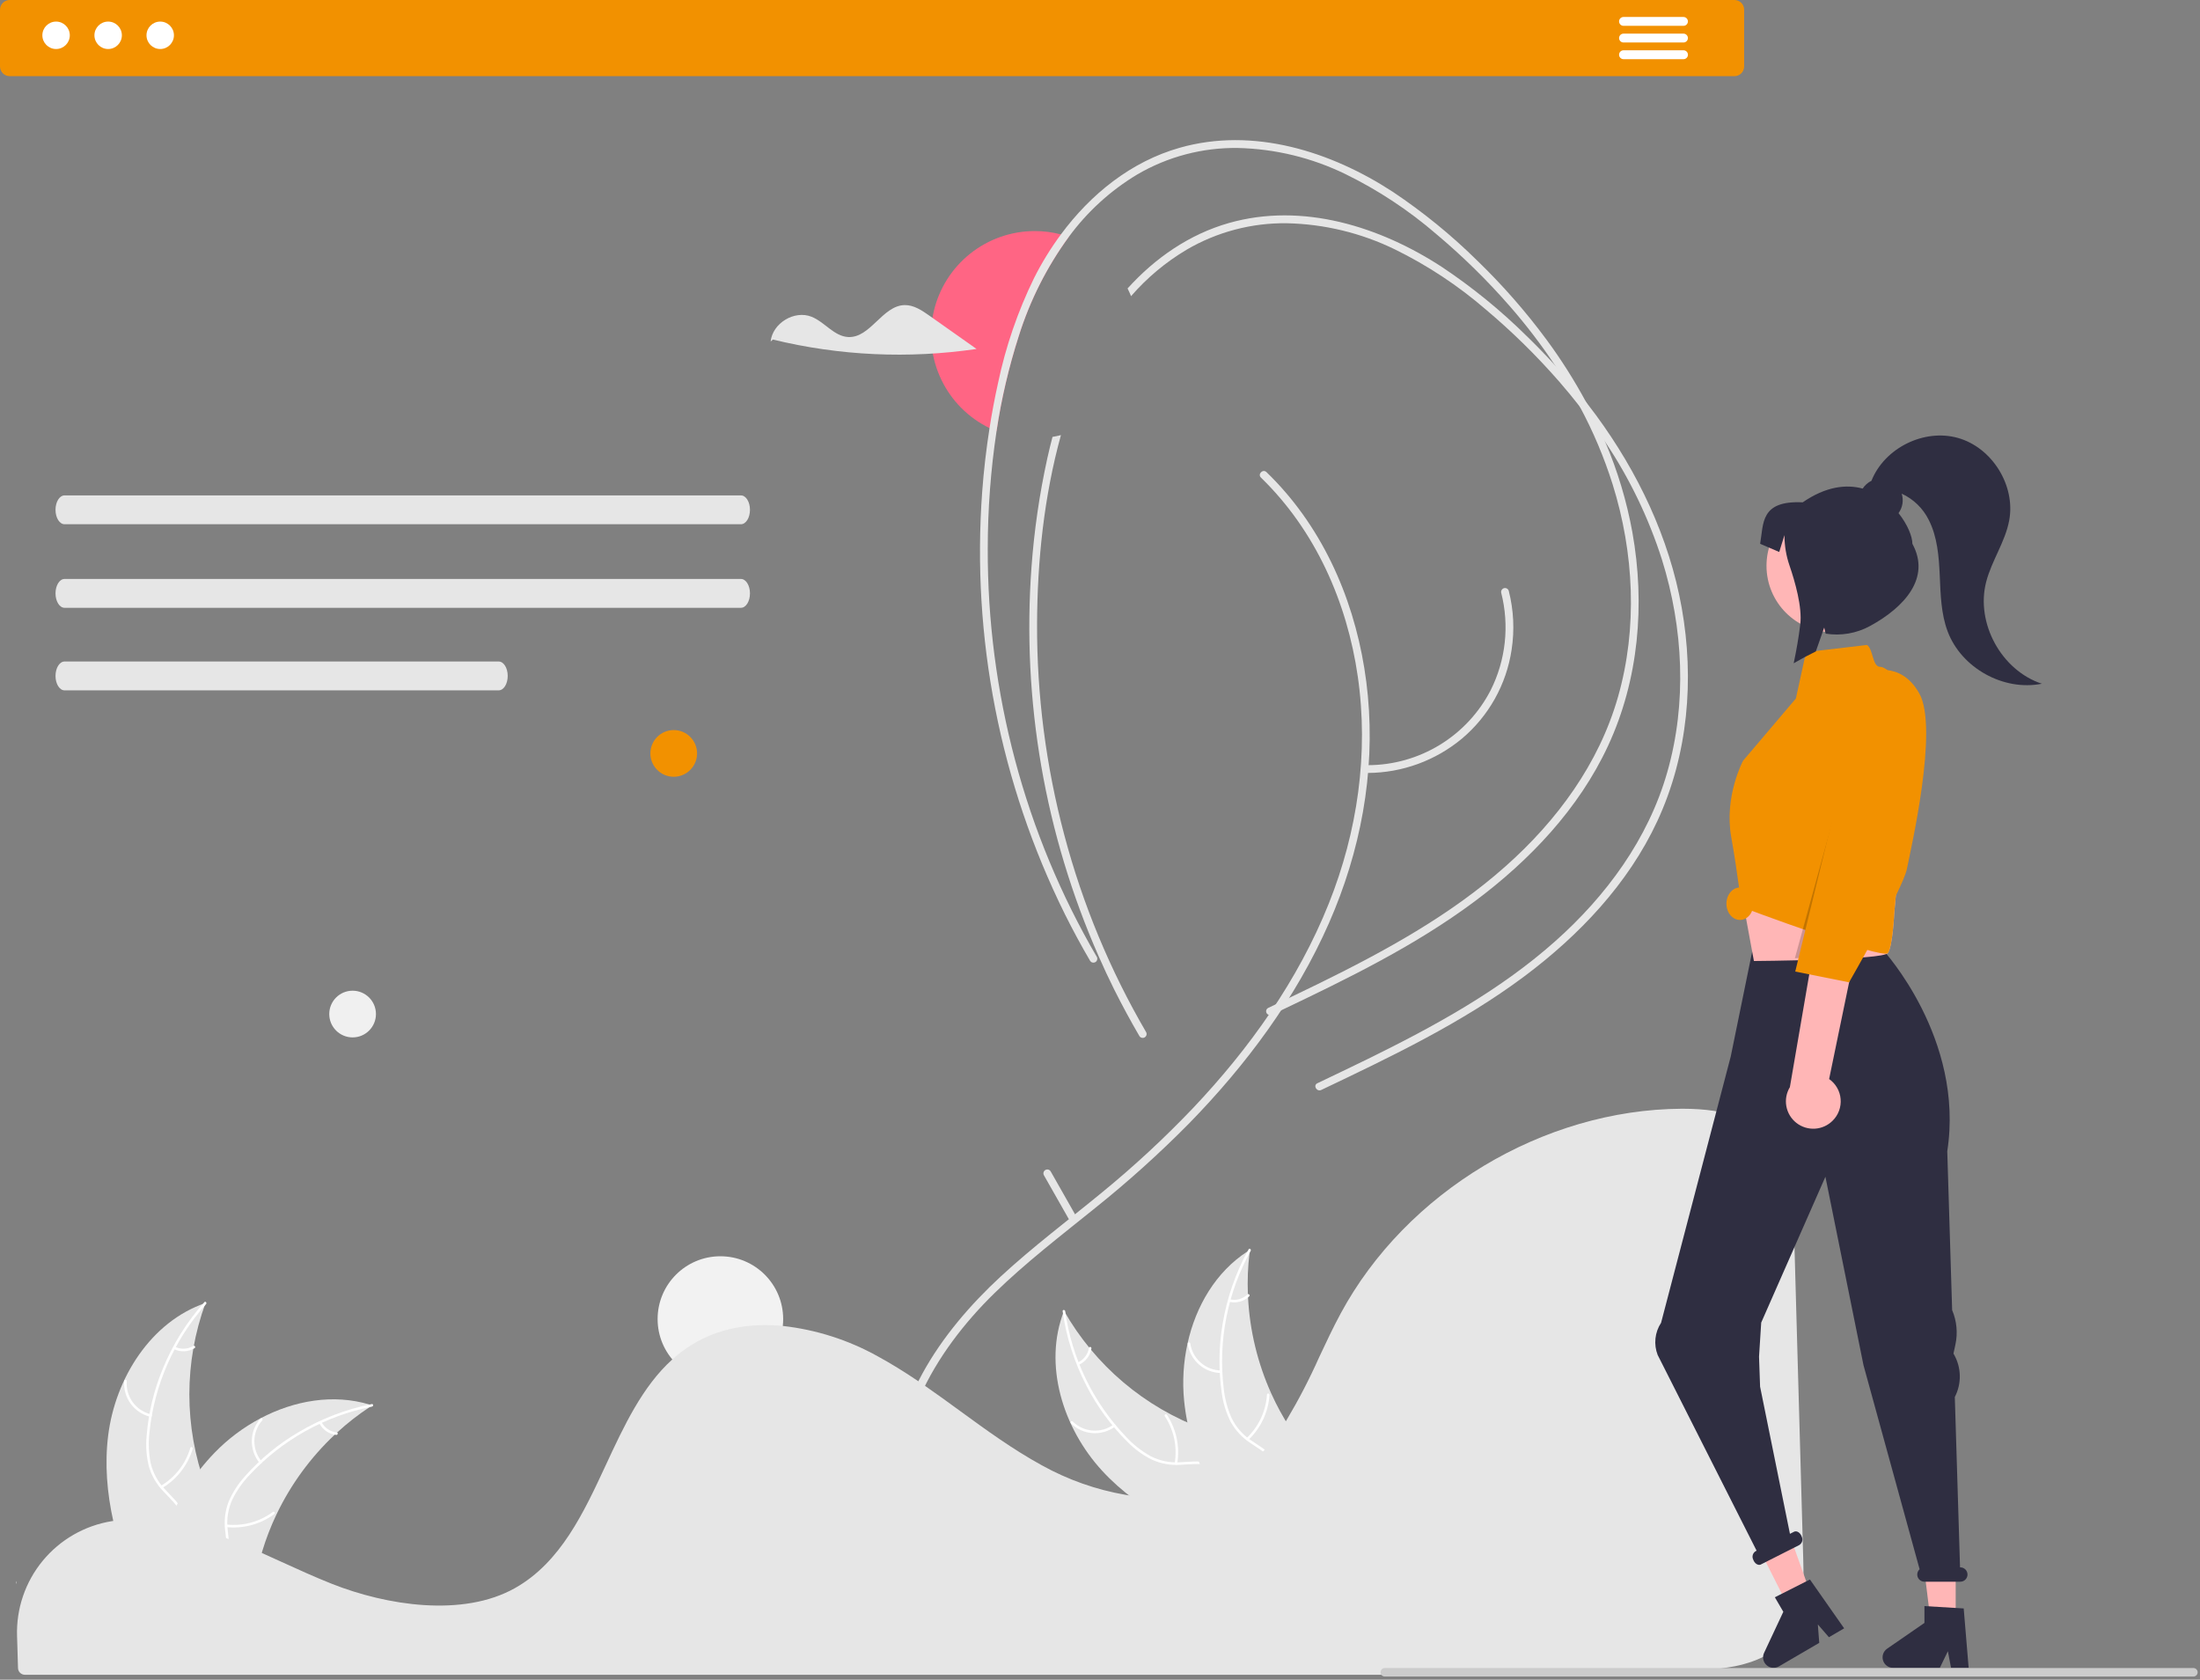 <svg width="613" height="468" viewBox="0 0 613 468" fill="none" xmlns="http://www.w3.org/2000/svg">
<rect x="0" y="0" width="613" height="468" fill="#808080" stroke="none"/>
<g clip-path="url(#clip0_18622_19428)">
<path d="M297.818 65.98C291.691 74.371 286.979 83.707 283.868 93.62C281.09 102.272 279.017 111.134 277.668 120.12C277.008 119.86 276.357 119.58 275.717 119.27C269.835 116.416 265.095 111.651 262.271 105.754C259.448 99.857 258.707 93.177 260.171 86.805C261.635 80.433 265.217 74.746 270.331 70.672C275.445 66.599 281.789 64.381 288.327 64.38C290.784 64.376 293.231 64.689 295.608 65.31C296.358 65.5 297.098 65.72 297.818 65.98Z" fill="#FF6584"/>
<path d="M30.139 399.961C32.127 383.982 42.029 368.239 57.268 363.039C51.258 379.485 51.26 397.528 57.272 413.973C59.613 420.307 62.877 427.109 60.675 433.492C59.304 437.464 55.952 440.503 52.204 442.404C48.456 444.304 44.297 445.21 40.19 446.097L39.382 446.766C32.862 432.043 28.152 415.94 30.139 399.961Z" fill="#E6E6E6"/>
<path d="M57.416 363.341C48.542 373.284 43.026 385.771 41.653 399.028C41.306 401.877 41.411 404.762 41.963 407.578C42.59 410.304 43.935 412.812 45.859 414.842C47.614 416.771 49.633 418.541 50.89 420.863C51.515 422.061 51.88 423.378 51.961 424.727C52.042 426.077 51.836 427.428 51.358 428.692C50.249 431.873 48.063 434.466 45.837 436.927C43.366 439.66 40.756 442.459 39.705 446.082C39.578 446.521 38.904 446.298 39.032 445.86C40.859 439.556 46.978 435.976 49.896 430.299C51.258 427.649 51.829 424.574 50.553 421.777C49.437 419.332 47.356 417.505 45.561 415.568C43.656 413.615 42.257 411.225 41.488 408.607C40.794 405.828 40.578 402.951 40.85 400.1C41.358 393.671 42.874 387.363 45.343 381.405C48.122 374.59 52.047 368.3 56.947 362.809C57.25 362.469 57.718 363.003 57.416 363.341Z" fill="white"/>
<path d="M41.847 394.734C39.654 394.201 37.722 392.907 36.395 391.081C35.069 389.256 34.434 387.018 34.605 384.768C34.642 384.313 35.351 384.347 35.315 384.803C35.151 386.898 35.743 388.982 36.981 390.68C38.22 392.377 40.025 393.576 42.07 394.06C42.514 394.165 42.289 394.839 41.847 394.734Z" fill="white"/>
<path d="M44.843 413.982C48.803 411.617 51.727 407.846 53.031 403.421C53.16 402.983 53.834 403.206 53.705 403.644C52.34 408.246 49.289 412.164 45.162 414.616C44.769 414.849 44.452 414.214 44.843 413.982Z" fill="white"/>
<path d="M48.783 375.262C49.589 375.645 50.477 375.822 51.368 375.777C52.259 375.731 53.124 375.466 53.887 375.003C54.277 374.765 54.594 375.4 54.206 375.637C53.361 376.144 52.405 376.436 51.421 376.489C50.437 376.541 49.455 376.351 48.561 375.936C48.474 375.904 48.401 375.84 48.359 375.757C48.318 375.674 48.309 375.577 48.335 375.488C48.365 375.399 48.429 375.325 48.513 375.283C48.597 375.241 48.694 375.233 48.783 375.262Z" fill="white"/>
<path d="M103.717 391.579C103.478 391.735 103.238 391.89 102.998 392.052C99.789 394.162 96.757 396.53 93.931 399.132C93.709 399.329 93.487 399.533 93.272 399.737C86.53 406.077 81.025 413.613 77.034 421.963C75.45 425.288 74.12 428.727 73.057 432.253C71.59 437.123 70.386 442.519 67.481 446.502C67.183 446.921 66.859 447.321 66.511 447.7H40.259C40.199 447.67 40.139 447.646 40.079 447.616L39.031 447.664C39.073 447.478 39.121 447.287 39.163 447.101C39.187 446.993 39.217 446.885 39.241 446.778C39.259 446.706 39.277 446.634 39.289 446.568C39.295 446.544 39.301 446.52 39.307 446.502C39.319 446.436 39.337 446.376 39.349 446.316C39.612 445.244 39.884 444.172 40.163 443.1C40.163 443.094 40.163 443.094 40.169 443.088C42.221 434.898 45.236 426.981 49.153 419.502C49.273 419.28 49.393 419.052 49.525 418.831C51.339 415.52 53.42 412.363 55.748 409.391C57.028 407.768 58.389 406.211 59.827 404.726C63.548 400.895 67.849 397.673 72.572 395.179C81.988 390.207 92.888 388.303 102.951 391.339C103.208 391.417 103.46 391.495 103.717 391.579Z" fill="#E6E6E6"/>
<path d="M103.653 391.912C90.581 394.508 78.659 401.158 69.581 410.916C67.589 412.981 65.936 415.348 64.681 417.929C63.54 420.483 63.104 423.295 63.418 426.074C63.658 428.672 64.205 431.301 63.81 433.911C63.588 435.244 63.086 436.515 62.339 437.641C61.591 438.767 60.613 439.722 59.471 440.444C56.67 442.316 53.363 443.07 50.104 443.695C46.486 444.389 42.716 445.053 39.696 447.313C39.33 447.587 38.927 447.003 39.292 446.73C44.547 442.797 51.588 443.622 57.336 440.846C60.018 439.551 62.326 437.439 62.99 434.438C63.571 431.813 63.01 429.102 62.744 426.474C62.398 423.768 62.72 421.018 63.682 418.464C64.802 415.828 66.361 413.401 68.294 411.288C72.571 406.461 77.58 402.337 83.138 399.066C89.46 395.298 96.38 392.639 103.599 391.204C104.046 391.116 104.097 391.824 103.653 391.912Z" fill="white"/>
<path d="M72.319 407.601C70.889 405.856 70.126 403.659 70.166 401.403C70.206 399.146 71.046 396.978 72.537 395.284C72.84 394.943 73.385 395.397 73.082 395.739C71.691 397.314 70.908 399.334 70.875 401.435C70.842 403.536 71.561 405.58 72.903 407.197C73.194 407.549 72.609 407.951 72.319 407.601Z" fill="white"/>
<path d="M63.129 424.774C67.715 425.27 72.32 424.02 76.025 421.272C76.392 420.999 76.796 421.583 76.429 421.855C72.568 424.707 67.773 425.999 63.002 425.472C62.547 425.421 62.677 424.723 63.129 424.774Z" fill="white"/>
<path d="M89.587 396.231C90 397.022 90.603 397.697 91.341 398.198C92.08 398.698 92.931 399.007 93.818 399.097C94.273 399.141 94.144 399.839 93.691 399.795C92.711 399.691 91.772 399.349 90.955 398.798C90.138 398.247 89.468 397.504 89.004 396.635C88.954 396.557 88.935 396.462 88.951 396.37C88.968 396.279 89.019 396.197 89.094 396.141C89.171 396.088 89.267 396.068 89.359 396.085C89.451 396.101 89.534 396.154 89.587 396.231Z" fill="white"/>
<path d="M307.115 409.806C296.206 397.962 290.593 380.23 296.475 365.241C305.14 380.457 318.909 392.117 335.343 398.159C341.69 400.466 348.99 402.371 352.437 408.178C354.582 411.791 354.734 416.313 353.762 420.401C352.79 424.489 350.793 428.248 348.815 431.956L348.803 433.005C333.355 428.464 318.023 421.65 307.115 409.806Z" fill="#E6E6E6"/>
<path d="M296.8 365.321C298.651 378.52 304.615 390.799 313.843 400.416C315.792 402.521 318.062 404.306 320.568 405.705C323.052 406.988 325.836 407.583 328.628 407.427C331.235 407.334 333.89 406.938 336.474 407.48C337.793 407.777 339.033 408.35 340.115 409.16C341.197 409.97 342.095 411 342.751 412.182C344.461 415.084 345.027 418.428 345.466 421.718C345.954 425.37 346.403 429.171 348.489 432.314C348.742 432.695 348.136 433.065 347.883 432.684C344.255 427.216 345.478 420.232 343.032 414.336C341.89 411.585 339.913 409.161 336.954 408.328C334.366 407.599 331.628 408.006 328.989 408.123C326.267 408.315 323.54 407.837 321.045 406.732C318.476 405.466 316.142 403.771 314.141 401.721C309.565 397.178 305.731 391.944 302.78 386.21C299.376 379.684 297.113 372.624 296.09 365.336C296.027 364.885 296.737 364.873 296.8 365.321Z" fill="white"/>
<path d="M310.689 397.494C308.865 398.823 306.629 399.461 304.378 399.293C302.128 399.126 300.01 398.164 298.404 396.579C298.08 396.257 298.565 395.738 298.889 396.061C300.382 397.539 302.355 398.435 304.451 398.587C306.547 398.739 308.628 398.137 310.318 396.889C310.686 396.618 311.054 397.225 310.689 397.494Z" fill="white"/>
<path d="M327.318 407.649C328.073 403.098 327.086 398.43 324.552 394.575C324.301 394.193 324.906 393.823 325.157 394.204C327.786 398.221 328.804 403.081 328.008 407.815C327.932 408.266 327.242 408.097 327.318 407.649Z" fill="white"/>
<path d="M300.317 379.616C301.13 379.249 301.839 378.685 302.38 377.977C302.921 377.268 303.278 376.435 303.418 375.555C303.489 375.103 304.178 375.272 304.108 375.721C303.949 376.693 303.554 377.612 302.958 378.396C302.361 379.181 301.582 379.808 300.688 380.221C300.607 380.268 300.511 380.281 300.421 380.259C300.33 380.237 300.251 380.182 300.2 380.104C300.151 380.024 300.136 379.927 300.158 379.836C300.18 379.745 300.237 379.666 300.317 379.616Z" fill="white"/>
<path d="M348.271 348.243C348.235 348.527 348.199 348.81 348.168 349.098C347.704 352.91 347.55 356.755 347.709 360.593C347.716 360.889 347.729 361.19 347.745 361.486C348.225 370.728 350.418 379.801 354.21 388.242C355.723 391.6 357.488 394.838 359.492 397.928C362.259 402.195 365.599 406.601 366.76 411.392C366.887 411.891 366.983 412.396 367.047 412.907L350.08 432.938C350.019 432.965 349.962 432.995 349.9 433.021L349.259 433.852C349.145 433.7 349.029 433.54 348.915 433.387C348.848 433.299 348.785 433.207 348.718 433.119C348.675 433.059 348.632 432.999 348.589 432.947C348.575 432.927 348.561 432.907 348.551 432.891C348.508 432.839 348.474 432.786 348.436 432.739C347.788 431.845 347.146 430.944 346.508 430.038C346.504 430.034 346.504 430.034 346.503 430.026C341.58 423.167 337.487 415.749 334.312 407.926C334.22 407.691 334.124 407.453 334.04 407.209C332.686 403.685 331.622 400.057 330.859 396.36C330.448 394.334 330.14 392.288 329.935 390.232C329.417 384.916 329.739 379.551 330.888 374.335C333.18 363.938 338.772 354.389 347.593 348.673C347.819 348.527 348.041 348.385 348.271 348.243Z" fill="#E6E6E6"/>
<path d="M348.486 348.504C342.018 360.157 339.386 373.551 340.964 386.785C341.254 389.64 341.991 392.432 343.15 395.057C344.361 397.578 346.225 399.729 348.548 401.286C350.685 402.781 353.045 404.063 354.781 406.052C355.655 407.083 356.301 408.287 356.677 409.585C357.052 410.883 357.15 412.247 356.962 413.585C356.58 416.932 355.018 419.943 353.389 422.833C351.58 426.043 349.65 429.348 349.423 433.114C349.395 433.57 348.689 433.501 348.716 433.045C349.112 426.494 354.292 421.655 355.889 415.474C356.634 412.59 356.514 409.464 354.654 407.018C353.027 404.878 350.595 403.554 348.418 402.059C346.129 400.573 344.239 398.55 342.912 396.165C341.624 393.607 340.78 390.849 340.417 388.008C339.498 381.625 339.588 375.137 340.684 368.782C341.895 361.522 344.339 354.523 347.911 348.088C348.132 347.689 348.705 348.108 348.486 348.504Z" fill="white"/>
<path d="M340.207 382.554C337.951 382.518 335.781 381.68 334.085 380.191C332.39 378.703 331.278 376.66 330.95 374.427C330.885 373.975 331.584 373.853 331.649 374.306C331.951 376.385 332.987 378.288 334.569 379.671C336.151 381.054 338.175 381.826 340.276 381.848C340.733 381.853 340.661 382.56 340.207 382.554Z" fill="white"/>
<path d="M347.366 400.671C350.709 397.492 352.731 393.17 353.029 388.567C353.058 388.11 353.764 388.18 353.735 388.635C353.416 393.425 351.303 397.918 347.817 401.219C347.484 401.533 347.035 400.983 347.366 400.671Z" fill="white"/>
<path d="M342.693 362.033C343.563 362.23 344.468 362.206 345.327 361.966C346.186 361.726 346.972 361.276 347.614 360.657C347.942 360.339 348.391 360.889 348.065 361.205C347.352 361.886 346.484 362.382 345.535 362.649C344.587 362.917 343.588 362.948 342.624 362.74C342.532 362.728 342.447 362.681 342.388 362.609C342.329 362.537 342.299 362.445 342.305 362.352C342.315 362.259 342.361 362.173 342.434 362.113C342.506 362.053 342.599 362.025 342.693 362.033Z" fill="white"/>
<path d="M200.726 385.008C210.386 385.008 218.218 377.177 218.218 367.517C218.218 357.856 210.386 350.025 200.726 350.025C191.066 350.025 183.234 357.856 183.234 367.517C183.234 377.177 191.066 385.008 200.726 385.008Z" fill="#F2F2F2"/>
<path d="M187.725 216.425C191.319 216.425 194.232 213.512 194.232 209.918C194.232 206.325 191.319 203.412 187.725 203.412C184.132 203.412 181.219 206.325 181.219 209.918C181.219 213.512 184.132 216.425 187.725 216.425Z" fill="#F29100"/>
<path d="M98.249 289.045C101.842 289.045 104.755 286.131 104.755 282.538C104.755 278.945 101.842 276.031 98.249 276.031C94.655 276.031 91.742 278.945 91.742 282.538C91.742 286.131 94.655 289.045 98.249 289.045Z" fill="#F0F0F0"/>
<path d="M483.29 0H2.69C1.977 0.002 1.294 0.286 0.79 0.79C0.286 1.294 0.002 1.977 8.99268e-08 2.69V18.52C-0 19.234 0.283 19.92 0.787 20.426C1.291 20.932 1.976 21.218 2.69 21.22H483.29C484.004 21.218 484.689 20.932 485.193 20.426C485.697 19.92 485.98 19.234 485.98 18.52V2.69C485.978 1.977 485.694 1.294 485.19 0.79C484.686 0.286 484.003 0.002 483.29 0Z" fill="#F29100"/>
<path d="M15.627 13.657C17.737 13.657 19.448 11.946 19.448 9.835C19.448 7.724 17.737 6.013 15.627 6.013C13.516 6.013 11.805 7.724 11.805 9.835C11.805 11.946 13.516 13.657 15.627 13.657Z" fill="white"/>
<path d="M30.134 13.657C32.245 13.657 33.956 11.946 33.956 9.835C33.956 7.724 32.245 6.013 30.134 6.013C28.024 6.013 26.312 7.724 26.312 9.835C26.312 11.946 28.024 13.657 30.134 13.657Z" fill="white"/>
<path d="M44.642 13.657C46.753 13.657 48.464 11.946 48.464 9.835C48.464 7.724 46.753 6.013 44.642 6.013C42.531 6.013 40.82 7.724 40.82 9.835C40.82 11.946 42.531 13.657 44.642 13.657Z" fill="white"/>
<path d="M469.078 4.73H452.368C452.04 4.73 451.726 4.86 451.495 5.092C451.263 5.323 451.133 5.637 451.133 5.965C451.133 6.293 451.263 6.607 451.495 6.838C451.726 7.07 452.04 7.2 452.368 7.2H469.078C469.405 7.2 469.719 7.07 469.951 6.838C470.183 6.607 470.313 6.293 470.313 5.965C470.313 5.637 470.183 5.323 469.951 5.092C469.719 4.86 469.405 4.73 469.078 4.73Z" fill="white"/>
<path d="M469.078 9.37H452.368C452.04 9.37 451.726 9.5 451.495 9.732C451.263 9.963 451.133 10.277 451.133 10.605C451.133 10.932 451.263 11.247 451.495 11.478C451.726 11.71 452.04 11.84 452.368 11.84H469.078C469.405 11.84 469.719 11.71 469.951 11.478C470.183 11.247 470.313 10.932 470.313 10.605C470.313 10.277 470.183 9.963 469.951 9.732C469.719 9.5 469.405 9.37 469.078 9.37Z" fill="white"/>
<path d="M469.083 14.01H452.373C452.044 14.01 451.729 14.141 451.496 14.373C451.263 14.606 451.133 14.921 451.133 15.25C451.133 15.579 451.263 15.894 451.496 16.127C451.729 16.359 452.044 16.49 452.373 16.49H469.083C469.412 16.49 469.727 16.359 469.96 16.127C470.192 15.894 470.323 15.579 470.323 15.25C470.323 14.921 470.192 14.606 469.96 14.373C469.727 14.141 469.412 14.01 469.083 14.01Z" fill="white"/>
<path d="M17.977 138.029C16.589 138.033 15.466 139.835 15.469 142.054C15.472 144.267 16.593 146.06 17.977 146.064H206.461C207.849 146.06 208.972 144.257 208.969 142.038C208.966 139.826 207.845 138.033 206.461 138.029H17.977Z" fill="#E6E6E6"/>
<path d="M17.977 161.311C16.589 161.315 15.466 163.118 15.469 165.337C15.472 167.549 16.593 169.342 17.977 169.346H206.461C207.849 169.342 208.972 167.54 208.969 165.321C208.966 163.108 207.845 161.315 206.461 161.311H17.977Z" fill="#E6E6E6"/>
<path d="M17.977 184.312C16.589 184.316 15.466 186.118 15.469 188.337C15.472 190.55 16.593 192.343 17.977 192.347H138.961C140.349 192.343 141.472 190.54 141.469 188.321C141.466 186.109 140.345 184.316 138.961 184.312H17.977Z" fill="#E6E6E6"/>
<path d="M4.414 441.37C4.478 441.225 4.55 441.087 4.616 440.944C4.732 439.745 4.414 441.37 4.414 441.37Z" fill="#F2F2F2"/>
<path d="M38.654 423.26C36.267 423.258 33.883 423.43 31.521 423.775L31.18 423.825C23.622 425.036 16.766 428.965 11.9 434.873C7.033 440.782 4.492 448.265 4.753 455.915L4.843 458.793C4.903 460.612 4.966 462.568 5.018 464.738C5.024 465.243 5.23 465.725 5.59 466.079C5.949 466.433 6.434 466.631 6.939 466.63H389.018C415.957 466.346 442.798 465.99 468.791 465.57C473.686 465.586 478.572 465.147 483.385 464.26C490.609 462.78 495.623 459.846 498.715 455.289C502.559 449.638 502.681 442.523 502.449 434.484C501.975 418.252 501.506 401.199 501.037 384.198C500.623 369.215 500.211 354.271 499.799 339.965C499.544 331.474 498.977 323.98 494.611 318.253C489.879 312.058 481.248 308.919 468.958 308.919C468.809 308.919 468.662 308.919 468.511 308.92C429.996 309.157 391.833 332.091 373.549 365.987C371.443 369.89 369.481 374.069 367.584 378.111C364.883 384.176 361.824 390.074 358.423 395.775C356.649 398.671 354.624 401.404 352.371 403.944C352.222 404.122 352.052 404.312 351.873 404.493C351.462 404.957 351.032 405.404 350.613 405.802C348.304 408.142 345.711 410.183 342.895 411.879L342.625 412.036C342.421 412.162 342.2 412.288 341.98 412.403C340.448 413.256 338.855 413.993 337.213 414.609C330.243 417.269 322.318 417.907 313.658 416.503C305.442 415.087 297.524 412.292 290.238 408.238C282.219 403.849 274.713 398.378 267.454 393.087C264.266 390.761 260.968 388.358 257.675 386.081C257.055 385.652 256.447 385.233 255.828 384.814C251.806 382.099 248.159 379.857 244.679 377.96C236.481 373.373 227.447 370.476 218.111 369.438C208.532 368.53 200.091 370.243 193.027 374.517C191.006 375.746 189.107 377.164 187.353 378.751C178.987 386.274 173.829 397.378 168.842 408.116C162.638 421.472 156.222 435.285 143.554 442.445C128.937 450.715 107.6 447.279 92.504 441.304C87.758 439.426 83.018 437.264 78.433 435.174C76.582 434.329 74.73 433.485 72.875 432.657C69.231 431.028 66.249 429.78 63.49 428.726L62.618 428.39C62.133 428.208 61.647 428.025 61.152 427.851C58.096 426.727 54.98 425.77 51.819 424.985L51.108 424.805C49.683 424.48 48.35 424.21 47.043 423.982L46.521 423.892C43.92 423.468 41.289 423.257 38.654 423.26Z" fill="#E6E6E6"/>
<path d="M252.764 423.732C246.405 399.817 260.526 376.506 277.026 360.369C285.82 351.769 295.613 344.293 305.163 336.571C314.327 329.243 323.054 321.383 331.298 313.034C347.219 296.739 361.107 278.116 370.303 257.183C379.049 237.277 383.183 215.593 381.135 193.872C379.193 173.273 371.81 153.009 358.227 137.205C356.534 135.235 354.754 133.348 352.886 131.542C351.884 130.569 350.348 132.101 351.352 133.075C366.52 147.803 375.348 167.762 378.335 188.525C381.416 209.938 378.242 231.768 370.235 251.788C361.705 273.114 348.141 292.143 332.411 308.75C324.49 317.059 316.063 324.872 307.178 332.144C297.69 339.96 287.831 347.344 278.797 355.696C262.146 371.09 247.181 392.264 249.237 416.1C249.476 418.872 249.957 421.619 250.672 424.309C250.757 424.577 250.942 424.802 251.189 424.937C251.436 425.072 251.725 425.105 251.997 425.03C252.268 424.956 252.499 424.779 252.643 424.536C252.786 424.294 252.829 424.006 252.764 423.732Z" fill="#E6E6E6"/>
<path d="M319.354 287.58C319.488 287.827 319.52 288.117 319.445 288.388C319.37 288.659 319.192 288.89 318.95 289.033C318.707 289.175 318.419 289.218 318.145 289.152C317.872 289.087 317.635 288.917 317.484 288.68C314.994 284.41 312.644 280.067 310.434 275.65C308.944 272.65 307.514 269.61 306.174 266.54C291.132 232.441 284.69 195.17 287.414 158C288.154 147.832 289.621 137.729 291.804 127.77C292.254 125.75 292.734 123.73 293.264 121.73C294.064 121.6 294.844 121.43 295.614 121.23C290.914 138.27 289.024 156.24 288.964 173.82C288.894 193.706 291.453 213.514 296.574 232.73C301.671 251.953 309.334 270.402 319.354 287.58Z" fill="#E6E6E6"/>
<path d="M461.79 228.78C453.66 246.27 440 260.63 424.68 272.07C407.31 285.04 387.64 294.4 368.15 303.69C366.9 304.29 365.8 302.42 367.06 301.82C371.71 299.6 376.36 297.38 380.98 295.12C399.46 286.05 417.78 276.07 433.25 262.33C447.56 249.62 459.22 233.79 464.54 215.22C470.09 195.89 469.04 174.99 463.07 155.89C459.365 144.291 454.05 133.27 447.28 123.15C445.04 119.76 442.67 116.463 440.17 113.26C438.35 110.93 436.47 108.647 434.53 106.41C428.189 99.138 421.295 92.368 413.91 86.16C406.227 79.532 397.724 73.919 388.61 69.46C379.247 64.905 369.009 62.429 358.6 62.2C348.763 62.064 339.076 64.623 330.59 69.6C324.787 73.056 319.575 77.418 315.15 82.52C314.86 81.79 314.54 81.07 314.18 80.37C321.82 71.92 331.35 65.28 342.44 62.13C362.93 56.31 384.56 63.14 401.85 74.44C410.286 80.069 418.165 86.492 425.38 93.62C428.07 96.23 430.69 98.92 433.21 101.69C436.25 105.01 439.153 108.447 441.92 112C441.92 112 441.94 112.01 441.94 112.02C442.87 113.21 443.783 114.417 444.68 115.64C456.37 131.54 465.1 149.79 468.58 169.3C472.14 189.25 470.38 210.29 461.79 228.78Z" fill="#E6E6E6"/>
<path d="M448.053 207.82C439.933 225.31 426.273 239.67 410.943 251.11C394.333 263.5 375.623 272.61 356.983 281.5C356.133 281.91 355.273 282.31 354.423 282.72C354.286 282.79 354.136 282.83 353.982 282.837C353.829 282.844 353.676 282.817 353.533 282.76C353.335 282.703 353.159 282.588 353.026 282.431C352.894 282.273 352.811 282.08 352.788 281.875C352.766 281.671 352.805 281.464 352.9 281.281C352.995 281.099 353.142 280.949 353.323 280.85C354.043 280.5 354.773 280.16 355.493 279.82C356.733 279.22 357.963 278.63 359.203 278.04C361.893 276.76 364.577 275.463 367.253 274.15C385.723 265.09 404.053 255.1 419.513 241.36C433.833 228.65 445.493 212.82 450.813 194.25C456.353 174.92 455.303 154.03 449.333 134.93C446.969 127.434 443.902 120.179 440.173 113.26C438.043 109.3 435.713 105.43 433.213 101.69C429.428 96.011 425.279 90.583 420.793 85.44C414.459 78.169 407.568 71.402 400.183 65.2C392.498 58.571 383.991 52.958 374.873 48.5C365.514 43.942 355.28 41.462 344.873 41.23C335.033 41.094 325.343 43.653 316.853 48.63C309.423 53.095 302.954 58.993 297.823 65.98C291.697 74.371 286.985 83.707 283.873 93.62C281.096 102.272 279.023 111.134 277.673 120.12C276.047 130.954 275.228 141.894 275.223 152.85C275.159 172.739 277.717 192.55 282.833 211.77C287.937 230.991 295.599 249.439 305.613 266.62C305.64 266.665 305.664 266.711 305.683 266.76C305.775 267.012 305.771 267.289 305.671 267.538C305.571 267.787 305.382 267.99 305.141 268.108C304.9 268.226 304.624 268.251 304.366 268.177C304.107 268.104 303.886 267.937 303.743 267.71C301.253 263.45 298.907 259.107 296.703 254.68C278.648 218.227 270.695 177.6 273.673 137.03C274.113 131.09 274.796 125.17 275.723 119.27C276.373 115.09 277.157 110.933 278.073 106.8C280.194 96.648 283.57 86.799 288.123 77.48C290.268 73.217 292.774 69.145 295.613 65.31C303.903 54.1 315.143 45.02 328.713 41.17C349.203 35.34 370.823 42.17 388.123 53.47C396.556 59.104 404.434 65.527 411.653 72.65C418.682 79.443 425.135 86.808 430.943 94.67C435.005 100.182 438.674 105.973 441.923 112C441.923 112 441.943 112.01 441.943 112.02C443.893 115.65 445.683 119.36 447.283 123.15C450.739 131.233 453.275 139.68 454.843 148.33C458.413 168.29 456.653 189.32 448.053 207.82Z" fill="#E6E6E6"/>
<path d="M381.165 215.363C390.731 215.303 399.979 211.927 407.334 205.81C414.822 199.514 419.749 190.698 421.19 181.021C422.036 175.551 421.763 169.966 420.389 164.604C420.305 164.335 420.12 164.11 419.873 163.975C419.626 163.841 419.336 163.807 419.065 163.882C418.794 163.957 418.562 164.134 418.419 164.376C418.276 164.618 418.232 164.907 418.297 165.18C420.615 174.285 419.57 183.92 415.352 192.315C412.112 198.592 407.21 203.859 401.181 207.541C395.153 211.222 388.229 213.178 381.165 213.194C380.884 213.204 380.617 213.323 380.422 213.525C380.226 213.727 380.117 213.997 380.117 214.279C380.117 214.56 380.226 214.83 380.422 215.033C380.617 215.235 380.884 215.353 381.165 215.363Z" fill="#E6E6E6"/>
<path d="M299.718 338.636L292.737 326.348C292.587 326.11 292.35 325.939 292.077 325.873C291.804 325.806 291.515 325.848 291.272 325.99C291.029 326.132 290.851 326.363 290.775 326.634C290.699 326.905 290.731 327.195 290.864 327.442L297.846 339.73C297.996 339.968 298.233 340.139 298.506 340.205C298.779 340.272 299.068 340.23 299.311 340.088C299.554 339.946 299.732 339.715 299.808 339.444C299.884 339.173 299.852 338.883 299.718 338.636Z" fill="#E6E6E6"/>
<path d="M258.967 87.956C256.878 86.481 254.593 84.943 252.037 85.005C245.85 85.153 242.514 94.223 236.334 93.904C232.392 93.701 229.776 89.697 226.106 88.245C221.328 86.355 215.248 90.051 214.727 95.163L215.34 94.601C233.913 99.129 253.186 100.019 272.097 97.223C267.72 94.134 263.344 91.045 258.967 87.956Z" fill="#E6E6E6"/>
<path d="M544.925 452.837H538.078L534.82 426.426H544.925V452.837Z" fill="#FFB6B6"/>
<path d="M548.537 464.7H543.627L542.75 460.064L540.506 464.7H527.482C526.858 464.7 526.25 464.501 525.747 464.131C525.244 463.761 524.873 463.24 524.687 462.644C524.502 462.048 524.511 461.408 524.715 460.818C524.918 460.228 525.305 459.718 525.819 459.364L536.219 452.181V447.494L547.158 448.147L548.537 464.7Z" fill="#2F2E41"/>
<path d="M505.565 446.982L499.118 449.29L487.148 425.524L496.663 422.118L505.565 446.982Z" fill="#FFB6B6"/>
<path d="M513.847 453.692L509.606 456.167L506.513 452.604L506.91 457.739L495.661 464.302C495.121 464.616 494.496 464.75 493.875 464.684C493.254 464.618 492.671 464.355 492.21 463.934C491.749 463.513 491.435 462.955 491.314 462.343C491.192 461.731 491.27 461.095 491.535 460.53L496.899 449.086L494.537 445.037L504.315 440.089L513.847 453.692Z" fill="#2F2E41"/>
<path d="M546.218 436.7H546.136L544.681 389.238C545.623 387.421 546.101 385.399 546.072 383.353C546.044 381.307 545.51 379.299 544.518 377.51L544.309 377.132L544.85 374.628C545.544 371.41 545.225 368.057 543.938 365.027L542.58 320.754C547.431 289.316 524.693 264.7 524.693 264.7H488.312L482.248 294.358L462.835 368.567C461.975 369.875 461.44 371.369 461.274 372.926C461.108 374.483 461.317 376.057 461.883 377.516L489.453 432.058L489.24 432.165C488.837 432.39 488.536 432.762 488.399 433.203C488.262 433.644 488.301 434.121 488.506 434.534C488.867 435.579 489.78 436.211 490.545 435.947L501.292 430.511C501.695 430.286 501.997 429.914 502.133 429.473C502.27 429.032 502.231 428.555 502.026 428.142C501.665 427.098 500.753 426.466 499.987 426.73L498.743 427.359L490.425 386.359L490.131 377.993L490.737 368.503L508.625 327.871L519.236 380.366L534.874 437.228C534.575 437.499 534.365 437.854 534.272 438.246C534.179 438.639 534.207 439.05 534.353 439.426C534.499 439.802 534.755 440.125 535.088 440.353C535.421 440.58 535.815 440.701 536.218 440.7H546.218C546.749 440.7 547.258 440.489 547.633 440.114C548.008 439.739 548.218 439.23 548.218 438.7C548.218 438.169 548.008 437.661 547.633 437.286C547.258 436.911 546.749 436.7 546.218 436.7Z" fill="#2F2E41"/>
<path d="M528.763 243.7L527.793 254.54C527.793 254.54 527.373 263.54 526.043 265.53C524.723 267.51 488.703 267.76 488.703 267.76C488.703 267.76 486.323 254.93 484.273 243.7H528.763Z" fill="#FFB6B6"/>
<path d="M510.719 176.159C520.94 176.159 529.226 167.873 529.226 157.651C529.226 147.43 520.94 139.144 510.719 139.144C500.497 139.144 492.211 147.43 492.211 157.651C492.211 167.873 500.497 176.159 510.719 176.159Z" fill="#FFB6B6"/>
<path d="M520.221 179.7L505.367 181.448C504.741 181.521 504.153 181.788 503.685 182.212C503.218 182.636 502.895 183.195 502.76 183.811L500.398 194.62L485.672 211.962C485.672 211.962 480.384 221.877 482.367 233.114C484.35 244.35 485.221 252.7 485.221 252.7C485.221 252.7 524.723 267.511 526.045 265.528C527.367 263.545 527.796 254.538 527.796 254.538L533.084 195.71C533.084 195.71 527.135 185.795 523.83 185.795C521.697 185.723 521.971 180.922 520.221 179.7Z" fill="#F29100"/>
<path opacity="0.2" d="M513.659 217.71L507.05 266.623L500.117 266.984L513.659 217.71Z" fill="black"/>
<path d="M484.819 256.317C486.902 256.317 488.59 254.291 488.59 251.791C488.59 249.291 486.902 247.265 484.819 247.265C482.736 247.265 481.047 249.291 481.047 251.791C481.047 254.291 482.736 256.317 484.819 256.317Z" fill="#F29100"/>
<path d="M510.658 312.233C511.444 311.451 512.049 310.506 512.43 309.465C512.812 308.423 512.96 307.311 512.865 306.206C512.77 305.101 512.434 304.031 511.881 303.07C511.327 302.109 510.57 301.281 509.662 300.645L522.044 240.719L508.685 244.933L498.723 302.907C497.755 304.503 497.406 306.399 497.742 308.236C498.078 310.072 499.077 311.721 500.548 312.871C502.019 314.021 503.861 314.591 505.724 314.473C507.587 314.356 509.343 313.559 510.658 312.233Z" fill="#FFB6B6"/>
<path d="M520.506 187.405C520.506 187.405 529.408 183.552 534.812 193.253C540.217 202.954 532.417 236.671 531.323 242.143C530.229 247.616 515.219 273.7 515.219 273.7L500.219 270.7L520.506 187.405Z" fill="#F29100"/>
<path d="M502.303 139.959C508.721 135.545 514.372 134.873 519.014 136.125C519.616 135.194 520.46 134.445 521.455 133.957C525.076 124.834 536.094 119.355 545.55 122.019C555.067 124.699 561.633 135.241 559.842 144.965C558.732 150.992 554.939 156.211 553.414 162.147C550.46 173.637 557.665 186.799 568.936 190.503C558.264 192.646 546.518 186.127 542.689 175.938C540.83 170.99 540.718 165.586 540.481 160.305C540.245 155.023 539.819 149.583 537.426 144.869C535.822 141.636 533.157 139.051 529.877 137.545C530.171 138.453 530.244 139.419 530.091 140.361C529.938 141.304 529.563 142.196 528.997 142.965C531.5 146.1 532.862 149.491 532.862 151.521C538.061 161.023 530.627 169.185 521.125 174.384C517.335 176.468 512.959 177.231 508.687 176.552L508.289 174.855L507.751 176.384L505.953 181.508C503.879 182.512 501.823 183.611 499.784 184.808C500.559 181.172 501.185 177.542 501.616 173.993C502.213 169.163 500.133 161.972 498.632 157.599C497.701 154.904 497.224 152.073 497.219 149.222V149.097L495.757 153.791L490.438 151.521C491.427 145.844 490.438 139.4 502.303 139.959Z" fill="#2F2E41"/>
<path d="M612.342 465.94C612.341 466.255 612.216 466.558 611.992 466.781C611.769 467.004 611.467 467.129 611.152 467.13H385.862C385.546 467.13 385.244 467.005 385.02 466.781C384.797 466.558 384.672 466.256 384.672 465.94C384.672 465.624 384.797 465.322 385.02 465.099C385.244 464.875 385.546 464.75 385.862 464.75H611.152C611.308 464.75 611.463 464.78 611.608 464.84C611.752 464.899 611.884 464.987 611.994 465.097C612.105 465.208 612.193 465.339 612.252 465.484C612.312 465.629 612.342 465.784 612.342 465.94Z" fill="#CCCCCC"/>
</g>
<defs>
<clipPath id="clip0_18622_19428">
<rect width="612.34" height="467.13" fill="white"/>
</clipPath>
</defs>
</svg>
